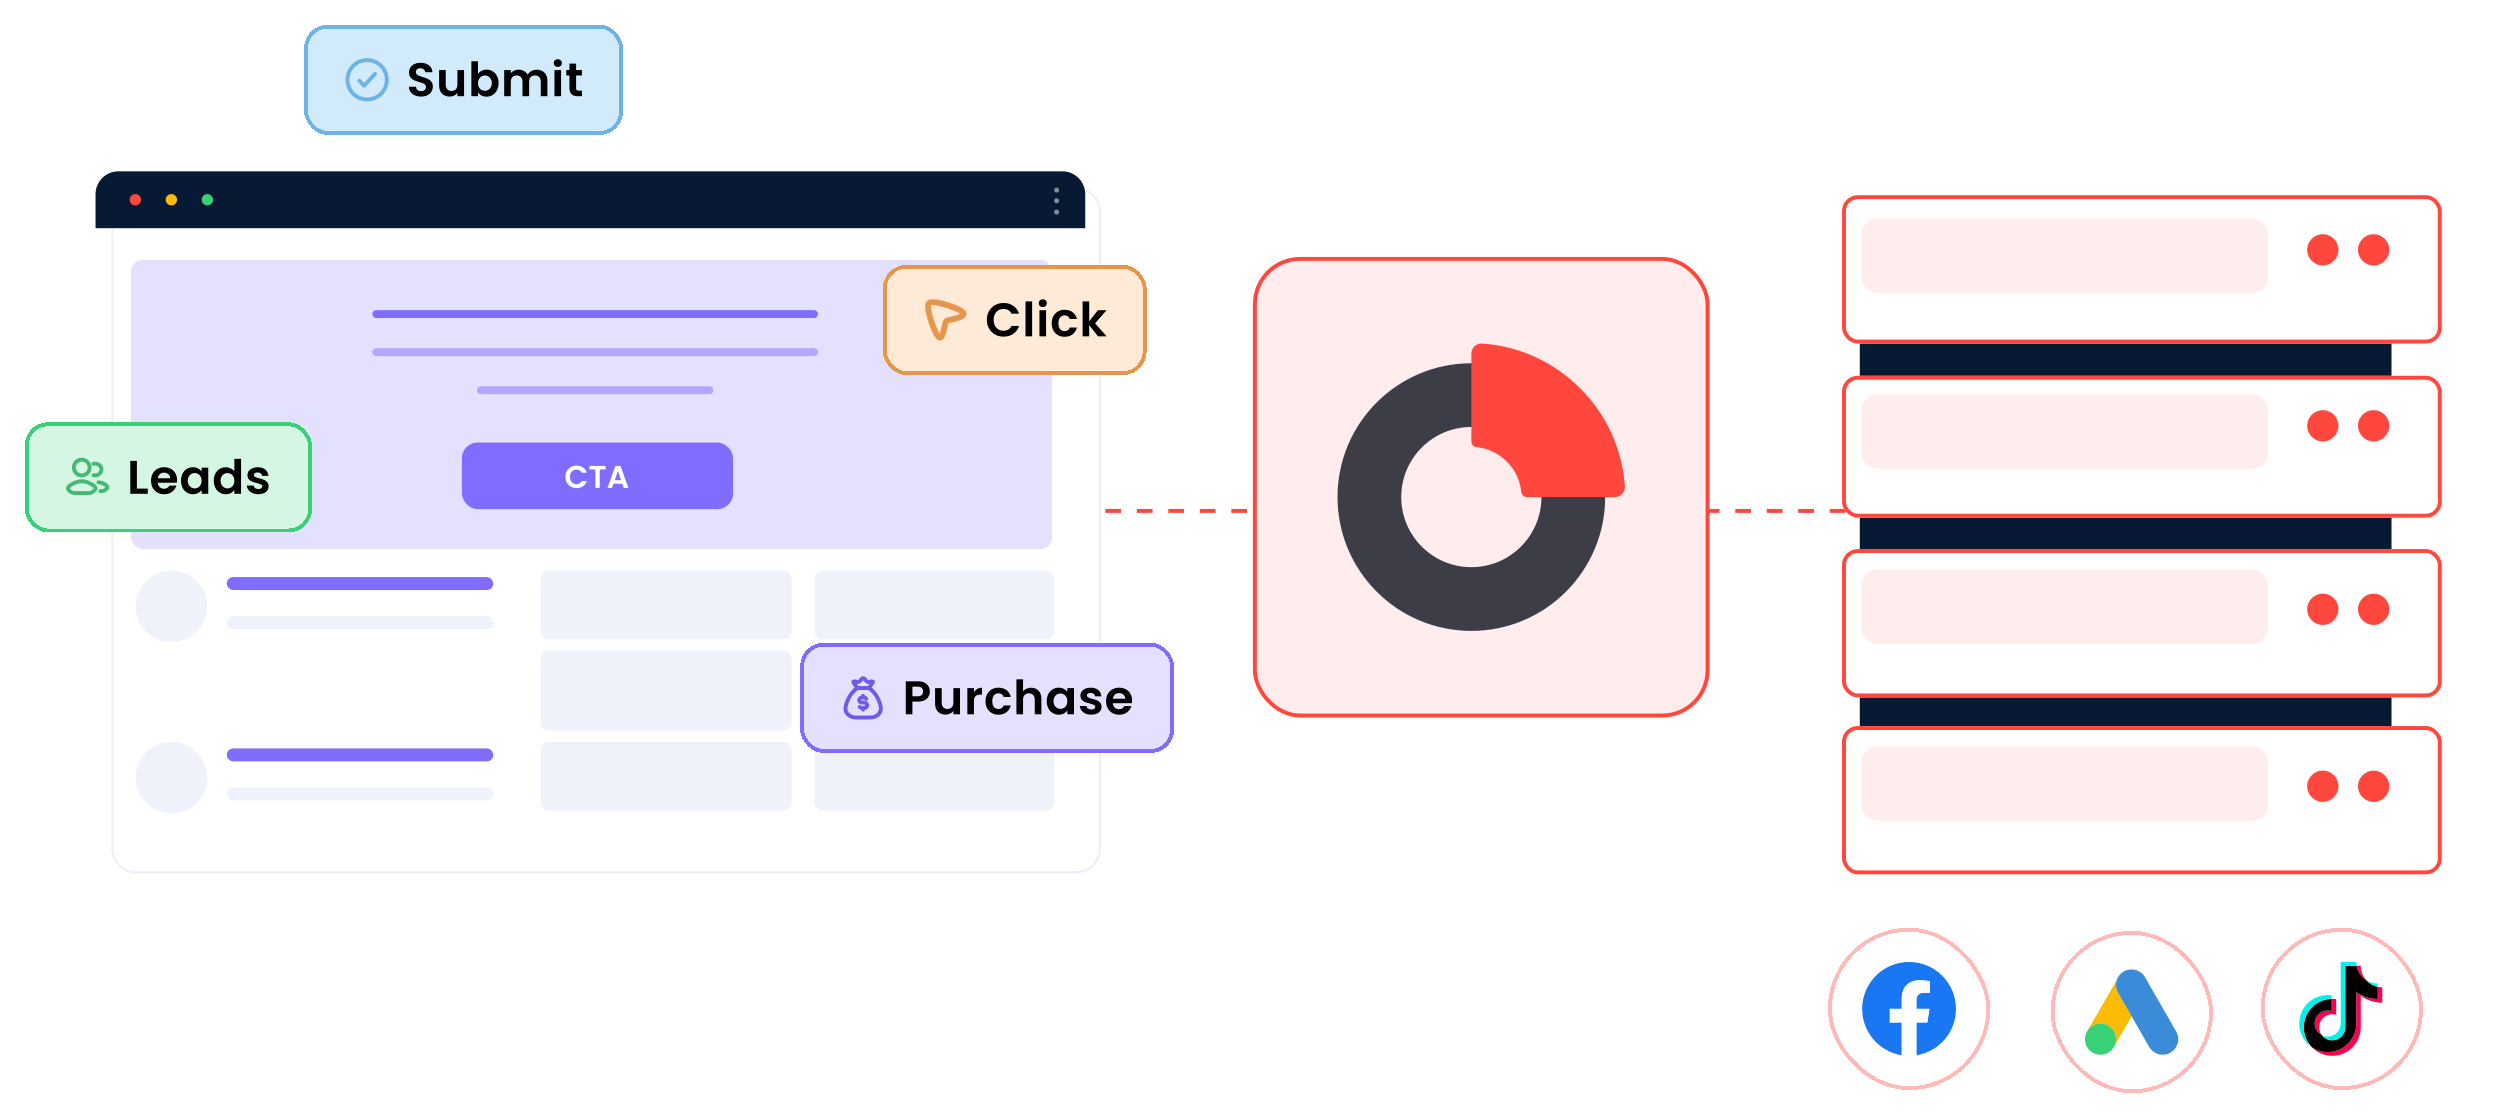 <svg width="608" height="272" viewBox="0 0 608 272" fill="none" xmlns="http://www.w3.org/2000/svg">
<path d="M230.512 124.252H457.991" stroke="#FF473D" stroke-width="0.957" stroke-dasharray="3.83 3.83"/>
<g filter="url(#filter0_d_8403_18797)">
<path d="M23.234 47.737C23.234 44.381 25.956 41.66 29.314 41.66H257.853C261.21 41.66 263.932 44.381 263.932 47.737V202.504C263.932 205.86 261.21 208.581 257.853 208.581H29.314C25.956 208.581 23.234 205.86 23.234 202.504V47.737Z" fill="white"/>
</g>
<g filter="url(#filter1_d_8403_18797)">
<path fill-rule="evenodd" clip-rule="evenodd" d="M257.853 42.166H29.314C26.236 42.166 23.741 44.66 23.741 47.737V202.504C23.741 205.58 26.236 208.074 29.314 208.074H257.853C260.93 208.074 263.425 205.58 263.425 202.504V47.737C263.425 44.66 260.93 42.166 257.853 42.166ZM29.314 41.66C25.956 41.66 23.234 44.381 23.234 47.737V202.504C23.234 205.86 25.956 208.581 29.314 208.581H257.853C261.21 208.581 263.932 205.86 263.932 202.504V47.737C263.932 44.381 261.21 41.66 257.853 41.66H29.314Z" fill="#EDEFF7"/>
</g>
<path d="M23.234 47.241C23.234 44.16 25.729 41.663 28.807 41.663H258.359C261.437 41.663 263.932 44.16 263.932 47.241V55.496H23.234V47.241Z" fill="#081A33"/>
<path d="M256.972 46.844C256.634 46.844 256.36 46.57 256.36 46.232C256.36 45.894 256.634 45.62 256.972 45.62C257.31 45.62 257.584 45.894 257.584 46.232C257.584 46.57 257.31 46.844 256.972 46.844Z" fill="white" fill-opacity="0.5"/>
<path d="M256.972 49.445C256.634 49.445 256.36 49.171 256.36 48.833C256.36 48.495 256.634 48.221 256.972 48.221C257.31 48.221 257.584 48.495 257.584 48.833C257.584 49.171 257.31 49.445 256.972 49.445Z" fill="white" fill-opacity="0.5"/>
<path d="M256.972 52.199C256.634 52.199 256.36 51.925 256.36 51.587C256.36 51.249 256.634 50.975 256.972 50.975C257.31 50.975 257.584 51.249 257.584 51.587C257.584 51.925 257.31 52.199 256.972 52.199Z" fill="white" fill-opacity="0.5"/>
<path d="M51.817 48.577C51.817 49.34 51.198 49.96 50.434 49.96C49.67 49.96 49.051 49.34 49.051 48.577C49.051 47.813 49.67 47.193 50.434 47.193C51.198 47.193 51.817 47.813 51.817 48.577Z" fill="#38D178"/>
<path d="M43.057 48.577C43.057 49.34 42.438 49.96 41.674 49.96C40.91 49.96 40.291 49.34 40.291 48.577C40.291 47.813 40.91 47.193 41.674 47.193C42.438 47.193 43.057 47.813 43.057 48.577Z" fill="#FABC04"/>
<path d="M34.3 48.577C34.3 49.34 33.68 49.96 32.916 49.96C32.153 49.96 31.533 49.34 31.533 48.577C31.533 47.813 32.153 47.193 32.916 47.193C33.68 47.193 34.3 47.813 34.3 48.577Z" fill="#FF473D"/>
<rect x="31.854" y="63.204" width="224.043" height="70.372" rx="2.872" fill="#E4E0FF"/>
<rect x="131.463" y="138.804" width="61.057" height="16.652" rx="1.915" fill="#F0F2FB"/>
<rect x="131.463" y="158.231" width="61.057" height="19.427" rx="1.915" fill="#F0F2FB"/>
<rect x="131.463" y="180.433" width="61.057" height="16.652" rx="1.915" fill="#F0F2FB"/>
<rect x="198.068" y="138.804" width="58.281" height="16.652" rx="1.915" fill="#F0F2FB"/>
<rect x="198.068" y="158.231" width="58.281" height="19.427" rx="1.915" fill="#F0F2FB"/>
<rect x="198.068" y="180.433" width="58.281" height="16.652" rx="1.915" fill="#F0F2FB"/>
<rect x="55.145" y="140.341" width="64.82" height="3.162" rx="1.581" fill="#806CFE"/>
<rect x="55.145" y="149.825" width="64.82" height="3.162" rx="1.581" fill="#F0F2FB"/>
<circle cx="41.701" cy="147.454" r="8.695" fill="#F0F2FB"/>
<rect x="55.145" y="182.014" width="64.82" height="3.162" rx="1.581" fill="#806CFE"/>
<rect x="55.145" y="191.499" width="64.82" height="3.162" rx="1.581" fill="#F0F2FB"/>
<circle cx="41.701" cy="189.128" r="8.695" fill="#F0F2FB"/>
<rect x="112.33" y="107.622" width="65.96" height="16.201" rx="3.83" fill="#806CFE"/>
<path d="M137.504 115.98C137.504 115.454 137.621 114.984 137.856 114.57C138.096 114.152 138.42 113.827 138.829 113.598C139.242 113.363 139.704 113.245 140.215 113.245C140.812 113.245 141.336 113.398 141.785 113.705C142.234 114.011 142.548 114.435 142.727 114.976H141.494C141.372 114.721 141.198 114.529 140.973 114.402C140.754 114.274 140.498 114.21 140.207 114.21C139.896 114.21 139.618 114.284 139.372 114.432C139.133 114.575 138.944 114.78 138.806 115.045C138.673 115.311 138.607 115.622 138.607 115.98C138.607 116.332 138.673 116.643 138.806 116.914C138.944 117.179 139.133 117.386 139.372 117.534C139.618 117.677 139.896 117.749 140.207 117.749C140.498 117.749 140.754 117.685 140.973 117.557C141.198 117.425 141.372 117.23 141.494 116.975H142.727C142.548 117.522 142.234 117.948 141.785 118.254C141.341 118.555 140.818 118.706 140.215 118.706C139.704 118.706 139.242 118.591 138.829 118.361C138.42 118.127 138.096 117.802 137.856 117.389C137.621 116.975 137.504 116.505 137.504 115.98ZM147.281 113.314V114.18H145.856V118.66H144.784V114.18H143.36V113.314H147.281ZM151.341 117.642H149.212L148.86 118.66H147.734L149.656 113.307H150.905L152.827 118.66H151.694L151.341 117.642ZM151.05 116.784L150.277 114.547L149.503 116.784H151.05Z" fill="white"/>
<path d="M91.514 76.378H197.976" stroke="#806CFE" stroke-width="1.915" stroke-linecap="round"/>
<path opacity="0.5" d="M91.514 85.635H197.976" stroke="#806CFE" stroke-width="1.915" stroke-linecap="round"/>
<path opacity="0.5" d="M116.965 94.894H172.51" stroke="#806CFE" stroke-width="1.915" stroke-linecap="round"/>
<g filter="url(#filter2_d_8403_18797)">
<rect x="444.547" y="225.626" width="39.472" height="39.472" rx="19.736" fill="white" shape-rendering="crispEdges"/>
<rect x="445.026" y="226.105" width="38.515" height="38.515" rx="19.257" stroke="#FA534B" stroke-opacity="0.4" stroke-width="0.957" shape-rendering="crispEdges"/>
<path d="M475.692 245.362C475.692 239.061 470.584 233.953 464.284 233.953C457.983 233.953 452.875 239.061 452.875 245.362C452.875 251.056 457.046 255.776 462.501 256.633V248.66H459.604V245.362H462.501V242.848C462.501 239.989 464.205 238.408 466.811 238.408C468.059 238.408 469.365 238.631 469.365 238.631V241.439H467.926C466.509 241.439 466.066 242.318 466.066 243.222V245.362H469.23L468.725 248.66H466.066V256.633C471.521 255.778 475.692 251.057 475.692 245.362Z" fill="#1977F3"/>
<path d="M468.724 248.661L469.23 245.363H466.066V243.222C466.066 242.321 466.507 241.44 467.925 241.44H469.365V238.632C469.365 238.632 468.059 238.409 466.81 238.409C464.205 238.409 462.501 239.988 462.501 242.849V245.363H459.604V248.661H462.501V256.633C463.082 256.725 463.677 256.771 464.283 256.771C464.89 256.771 465.485 256.723 466.066 256.633V248.661H468.724Z" fill="#FEFEFE"/>
</g>
<g filter="url(#filter3_d_8403_18797)">
<rect x="498.721" y="226.4" width="39.472" height="39.472" rx="19.736" fill="white" shape-rendering="crispEdges"/>
<rect x="499.199" y="226.879" width="38.515" height="38.515" rx="19.257" stroke="#FA534B" stroke-opacity="0.4" stroke-width="0.957" shape-rendering="crispEdges"/>
<path d="M514.774 238.377C514.994 237.801 515.295 237.27 515.743 236.841C517.535 235.094 520.498 235.533 521.714 237.727C522.628 239.391 523.597 241.019 524.539 242.665C526.112 245.398 527.702 248.132 529.257 250.875C530.564 253.17 529.147 256.068 526.55 256.461C524.96 256.699 523.469 255.968 522.646 254.541C521.266 252.137 519.876 249.732 518.495 247.337C518.468 247.282 518.431 247.236 518.395 247.19C518.249 247.072 518.185 246.898 518.093 246.742C517.481 245.663 516.85 244.594 516.237 243.524C515.844 242.829 515.433 242.143 515.039 241.449C514.683 240.827 514.518 240.15 514.537 239.437C514.564 239.071 514.61 238.706 514.774 238.377Z" fill="#3C8BD9"/>
<path d="M514.776 238.376C514.694 238.705 514.621 239.034 514.603 239.382C514.575 240.15 514.767 240.863 515.151 241.53C516.157 243.258 517.163 244.995 518.159 246.733C518.251 246.888 518.324 247.044 518.415 247.19C517.867 248.141 517.318 249.082 516.76 250.033C515.992 251.359 515.224 252.694 514.447 254.02C514.411 254.02 514.402 254.001 514.392 253.974C514.383 253.901 514.411 253.837 514.429 253.764C514.804 252.392 514.493 251.176 513.551 250.134C512.975 249.503 512.244 249.146 511.403 249.028C510.305 248.872 509.336 249.156 508.468 249.841C508.312 249.96 508.212 250.134 508.029 250.225C507.992 250.225 507.974 250.207 507.965 250.18C508.404 249.421 508.833 248.662 509.272 247.903C511.083 244.758 512.893 241.613 514.712 238.477C514.731 238.44 514.758 238.413 514.776 238.376Z" fill="#FABC04"/>
<path d="M507.999 250.207C508.173 250.052 508.338 249.887 508.521 249.741C510.742 247.986 514.08 249.256 514.564 252.036C514.683 252.703 514.619 253.343 514.418 253.983C514.409 254.038 514.4 254.084 514.381 254.139C514.299 254.285 514.226 254.441 514.134 254.587C513.321 255.931 512.123 256.598 510.55 256.498C508.749 256.37 507.332 255.017 507.085 253.225C506.966 252.356 507.14 251.542 507.588 250.792C507.679 250.628 507.789 250.482 507.89 250.317C507.935 250.28 507.917 250.207 507.999 250.207Z" fill="#38D178"/>
</g>
<g filter="url(#filter4_d_8403_18797)">
<rect x="549.807" y="225.626" width="39.472" height="39.472" rx="19.736" fill="white" shape-rendering="crispEdges"/>
<rect x="550.285" y="226.105" width="38.515" height="38.515" rx="19.257" stroke="#FA534B" stroke-opacity="0.4" stroke-width="0.957" shape-rendering="crispEdges"/>
<path d="M574.137 242.19C575.61 243.243 577.415 243.862 579.365 243.862V240.113C578.996 240.113 578.628 240.075 578.267 239.998V242.949C576.318 242.949 574.513 242.33 573.039 241.277V248.928C573.039 252.756 569.935 255.858 566.106 255.858C564.677 255.858 563.349 255.427 562.246 254.686C563.505 255.973 565.261 256.771 567.203 256.771C571.033 256.771 574.137 253.669 574.137 249.841V242.19H574.137ZM575.491 238.408C574.738 237.586 574.244 236.523 574.137 235.348V234.866H573.097C573.359 236.359 574.252 237.635 575.491 238.408ZM564.668 251.749C564.247 251.198 564.02 250.523 564.021 249.83C564.021 248.079 565.441 246.66 567.193 246.66C567.519 246.66 567.844 246.71 568.155 246.809V242.976C567.791 242.926 567.424 242.905 567.057 242.913V245.896C566.746 245.797 566.421 245.747 566.095 245.747C564.343 245.747 562.923 247.167 562.923 248.917C562.923 250.155 563.633 251.227 564.668 251.749Z" fill="#FF004F"/>
<path d="M573.039 241.277C574.513 242.33 576.317 242.949 578.266 242.949V239.998C577.178 239.766 576.215 239.198 575.491 238.408C574.251 237.635 573.358 236.359 573.096 234.866H570.364V249.841C570.358 251.587 568.94 253 567.192 253C566.162 253 565.247 252.509 564.667 251.749C563.632 251.227 562.923 250.155 562.923 248.917C562.923 247.167 564.343 245.748 566.094 245.748C566.43 245.748 566.753 245.8 567.057 245.896V242.913C563.295 242.99 560.27 246.063 560.27 249.841C560.27 251.727 561.023 253.437 562.246 254.686C563.349 255.427 564.677 255.858 566.106 255.858C569.935 255.858 573.039 252.756 573.039 248.928V241.277H573.039Z" fill="black"/>
<path d="M578.266 239.998V239.2C577.285 239.201 576.323 238.927 575.491 238.407C576.228 239.214 577.198 239.77 578.266 239.998ZM573.096 234.866C573.071 234.723 573.052 234.58 573.039 234.435V233.953H569.266V248.928C569.26 250.673 567.842 252.087 566.094 252.087C565.581 252.087 565.097 251.965 564.667 251.749C565.247 252.509 566.162 253 567.192 253C568.94 253 570.358 251.586 570.364 249.84V234.866H573.096ZM567.057 242.912V242.063C566.742 242.02 566.424 241.998 566.106 241.998C562.276 241.998 559.172 245.101 559.172 248.928C559.172 251.327 560.392 253.442 562.246 254.686C561.023 253.436 560.27 251.726 560.27 249.84C560.27 246.062 563.295 242.99 567.057 242.912Z" fill="#00F2EA"/>
</g>
<rect x="452.299" y="60.761" width="129.32" height="140.73" fill="#081A33"/>
<g filter="url(#filter5_d_8403_18797)">
<rect x="444.146" y="43.645" width="145.856" height="36.072" rx="3.83" fill="white"/>
<rect x="444.625" y="44.123" width="144.899" height="35.114" rx="3.351" stroke="#FF473D" stroke-width="0.957"/>
</g>
<g filter="url(#filter6_d_8403_18797)">
<rect x="444.146" y="87.558" width="145.856" height="34.504" rx="3.83" fill="white"/>
<rect x="444.625" y="88.036" width="144.899" height="33.546" rx="3.351" stroke="#FF473D" stroke-width="0.957"/>
</g>
<g filter="url(#filter7_d_8403_18797)">
<rect x="444.146" y="129.709" width="145.856" height="36.072" rx="3.83" fill="white"/>
<rect x="444.625" y="130.188" width="144.899" height="35.114" rx="3.351" stroke="#FF473D" stroke-width="0.957"/>
</g>
<g filter="url(#filter8_d_8403_18797)">
<rect x="444.146" y="172.742" width="145.856" height="36.072" rx="3.83" fill="white"/>
<rect x="444.625" y="173.221" width="144.899" height="35.114" rx="3.351" stroke="#FF473D" stroke-width="0.957"/>
</g>
<rect x="452.703" y="53.153" width="98.891" height="18.067" rx="3.83" fill="#FFEDED"/>
<circle cx="564.907" cy="60.761" r="3.804" fill="#FF473D"/>
<circle cx="577.268" cy="60.761" r="3.804" fill="#FF473D"/>
<rect x="452.703" y="95.942" width="98.891" height="18.067" rx="3.83" fill="#FFEDED"/>
<circle cx="564.907" cy="103.55" r="3.804" fill="#FF473D"/>
<circle cx="577.268" cy="103.55" r="3.804" fill="#FF473D"/>
<rect x="452.703" y="138.512" width="98.891" height="18.067" rx="3.83" fill="#FFEDED"/>
<circle cx="564.907" cy="148.183" r="3.804" fill="#FF473D"/>
<circle cx="577.268" cy="148.183" r="3.804" fill="#FF473D"/>
<rect x="452.703" y="181.545" width="98.891" height="18.067" rx="3.83" fill="#FFEDED"/>
<circle cx="564.907" cy="191.217" r="3.804" fill="#FF473D"/>
<circle cx="577.268" cy="191.217" r="3.804" fill="#FF473D"/>
<rect x="305.182" y="62.963" width="110.098" height="111.056" rx="11.01" fill="#FFEDED"/>
<rect x="305.182" y="62.963" width="110.098" height="111.056" rx="11.01" stroke="#FF473D" stroke-width="0.957"/>
<path fill-rule="evenodd" clip-rule="evenodd" d="M357.831 88.342C375.806 88.342 390.377 102.914 390.377 120.888C390.377 138.863 375.806 153.434 357.831 153.434C339.857 153.434 325.285 138.863 325.285 120.888C325.285 102.914 339.857 88.342 357.831 88.342ZM357.831 103.841C367.246 103.841 374.878 111.473 374.878 120.888C374.878 130.303 367.246 137.936 357.831 137.936C348.416 137.936 340.784 130.303 340.784 120.888C340.784 111.473 348.416 103.841 357.831 103.841Z" fill="#3C3D47"/>
<path fill-rule="evenodd" clip-rule="evenodd" d="M359.034 108.742C358.37 108.662 357.853 108.106 357.835 107.425V107.423V86.551C357.835 86.339 357.833 86.127 357.836 85.915C357.874 84.602 358.951 83.548 360.274 83.548C360.346 83.548 360.418 83.552 360.488 83.557C360.534 83.561 360.576 83.564 360.621 83.567C379.09 84.875 393.996 99.859 395.171 118.299C395.174 118.348 395.175 118.398 395.175 118.448C395.175 119.631 394.333 120.617 393.215 120.84C393.092 120.864 392.946 120.884 392.819 120.887L371.37 120.888H371.35H371.335C370.624 120.888 370.042 120.344 369.977 119.651C369.396 113.886 364.804 109.305 359.033 108.742L359.034 108.742Z" fill="#FF473D"/>
<g filter="url(#filter9_d_8403_18797)">
<rect x="6" y="102.694" width="69.888" height="26.807" rx="5.744" fill="#D5F6E3" shape-rendering="crispEdges"/>
<rect x="6.479" y="103.173" width="68.931" height="25.849" rx="5.266" stroke="#38D178" stroke-width="0.957" shape-rendering="crispEdges"/>
<path d="M24.432 119.449H24.643C25.138 119.449 25.532 119.223 25.886 118.908C26.785 118.106 24.672 117.295 23.951 117.295M22.754 112.78C22.863 112.759 22.976 112.747 23.092 112.747C23.963 112.747 24.669 113.39 24.669 114.183C24.669 114.977 23.963 115.62 23.092 115.62C22.976 115.62 22.863 115.608 22.754 115.587M17.863 117.588C19.098 116.878 20.666 116.878 21.901 117.588C22.428 117.89 23.809 118.508 22.968 119.28C22.557 119.658 22.099 119.928 21.524 119.928H18.241C17.665 119.928 17.207 119.658 16.797 119.28C15.955 118.508 17.337 117.89 17.863 117.588ZM21.797 113.705C21.797 114.762 20.94 115.62 19.882 115.62C18.825 115.62 17.967 114.762 17.967 113.705C17.967 112.647 18.825 111.79 19.882 111.79C20.94 111.79 21.797 112.647 21.797 113.705Z" stroke="#45BA75" stroke-width="0.957" stroke-linecap="round"/>
<path d="M33.294 118.822H35.936V120.098H31.685V112.079H33.294V118.822ZM43.066 116.777C43.066 117.007 43.051 117.214 43.02 117.398H38.368C38.406 117.857 38.567 118.217 38.85 118.478C39.133 118.738 39.482 118.868 39.896 118.868C40.493 118.868 40.918 118.612 41.171 118.099H42.906C42.722 118.711 42.369 119.217 41.849 119.615C41.328 120.006 40.688 120.201 39.93 120.201C39.317 120.201 38.766 120.067 38.276 119.799C37.793 119.523 37.414 119.136 37.138 118.639C36.87 118.141 36.736 117.566 36.736 116.915C36.736 116.257 36.87 115.678 37.138 115.181C37.406 114.683 37.782 114.3 38.264 114.032C38.747 113.764 39.302 113.63 39.93 113.63C40.535 113.63 41.075 113.76 41.55 114.02C42.032 114.281 42.404 114.652 42.664 115.135C42.932 115.609 43.066 116.157 43.066 116.777ZM41.401 116.318C41.393 115.904 41.244 115.575 40.953 115.33C40.661 115.077 40.305 114.951 39.884 114.951C39.486 114.951 39.149 115.073 38.873 115.318C38.605 115.556 38.44 115.889 38.379 116.318H41.401ZM44.018 116.892C44.018 116.249 44.145 115.678 44.397 115.181C44.658 114.683 45.006 114.3 45.443 114.032C45.887 113.764 46.381 113.63 46.925 113.63C47.4 113.63 47.813 113.725 48.166 113.917C48.526 114.108 48.813 114.35 49.027 114.641V113.733H50.647V120.098H49.027V119.167C48.821 119.466 48.533 119.715 48.166 119.914C47.806 120.105 47.388 120.201 46.913 120.201C46.377 120.201 45.887 120.063 45.443 119.787C45.006 119.512 44.658 119.125 44.397 118.627C44.145 118.122 44.018 117.543 44.018 116.892ZM49.027 116.915C49.027 116.525 48.951 116.192 48.797 115.916C48.644 115.632 48.438 115.418 48.177 115.272C47.917 115.119 47.637 115.043 47.339 115.043C47.04 115.043 46.764 115.115 46.511 115.261C46.258 115.407 46.052 115.621 45.891 115.904C45.738 116.18 45.661 116.509 45.661 116.892C45.661 117.275 45.738 117.612 45.891 117.903C46.052 118.187 46.258 118.405 46.511 118.558C46.772 118.711 47.047 118.788 47.339 118.788C47.637 118.788 47.917 118.715 48.177 118.57C48.438 118.417 48.644 118.202 48.797 117.926C48.951 117.643 49.027 117.306 49.027 116.915ZM51.996 116.892C51.996 116.249 52.122 115.678 52.375 115.181C52.635 114.683 52.988 114.3 53.432 114.032C53.876 113.764 54.37 113.63 54.914 113.63C55.328 113.63 55.722 113.722 56.097 113.905C56.473 114.081 56.771 114.319 56.993 114.618V111.596H58.625V120.098H56.993V119.156C56.794 119.47 56.515 119.722 56.155 119.914C55.795 120.105 55.377 120.201 54.903 120.201C54.366 120.201 53.876 120.063 53.432 119.787C52.988 119.512 52.635 119.125 52.375 118.627C52.122 118.122 51.996 117.543 51.996 116.892ZM57.005 116.915C57.005 116.525 56.928 116.192 56.775 115.916C56.622 115.632 56.415 115.418 56.155 115.272C55.894 115.119 55.615 115.043 55.316 115.043C55.017 115.043 54.742 115.115 54.489 115.261C54.236 115.407 54.029 115.621 53.869 115.904C53.715 116.18 53.639 116.509 53.639 116.892C53.639 117.275 53.715 117.612 53.869 117.903C54.029 118.187 54.236 118.405 54.489 118.558C54.749 118.711 55.025 118.788 55.316 118.788C55.615 118.788 55.894 118.715 56.155 118.57C56.415 118.417 56.622 118.202 56.775 117.926C56.928 117.643 57.005 117.306 57.005 116.915ZM62.823 120.201C62.302 120.201 61.835 120.109 61.421 119.925C61.008 119.734 60.678 119.477 60.433 119.156C60.196 118.834 60.066 118.478 60.042 118.087H61.662C61.693 118.332 61.812 118.535 62.019 118.696C62.233 118.857 62.497 118.937 62.811 118.937C63.118 118.937 63.355 118.876 63.523 118.753C63.7 118.631 63.788 118.474 63.788 118.282C63.788 118.076 63.681 117.922 63.466 117.823C63.259 117.716 62.926 117.601 62.467 117.478C61.992 117.363 61.601 117.245 61.295 117.122C60.996 117 60.736 116.812 60.514 116.559C60.299 116.306 60.192 115.966 60.192 115.537C60.192 115.184 60.291 114.863 60.49 114.572C60.697 114.281 60.988 114.051 61.364 113.882C61.747 113.714 62.195 113.63 62.708 113.63C63.466 113.63 64.071 113.821 64.523 114.204C64.975 114.579 65.224 115.089 65.27 115.732H63.73C63.707 115.479 63.6 115.28 63.409 115.135C63.225 114.981 62.976 114.905 62.662 114.905C62.371 114.905 62.145 114.958 61.984 115.066C61.831 115.173 61.754 115.322 61.754 115.514C61.754 115.728 61.861 115.893 62.076 116.008C62.29 116.115 62.624 116.226 63.075 116.341C63.535 116.456 63.914 116.575 64.213 116.697C64.511 116.82 64.768 117.011 64.983 117.271C65.205 117.524 65.32 117.861 65.327 118.282C65.327 118.65 65.224 118.979 65.017 119.27C64.818 119.562 64.527 119.791 64.144 119.96C63.769 120.121 63.328 120.201 62.823 120.201Z" fill="black"/>
</g>
<g filter="url(#filter10_d_8403_18797)">
<rect x="73.973" y="6" width="77.547" height="26.807" rx="5.744" fill="#D2EBFC" shape-rendering="crispEdges"/>
<rect x="74.451" y="6.479" width="76.59" height="25.849" rx="5.266" stroke="#6CB3E6" stroke-width="0.957" shape-rendering="crispEdges"/>
<path d="M94.078 19.404C94.078 16.76 91.934 14.617 89.291 14.617C86.647 14.617 84.504 16.76 84.504 19.404C84.504 22.047 86.647 24.19 89.291 24.19C91.934 24.19 94.078 22.047 94.078 19.404Z" stroke="#6CB3E6" stroke-width="0.957"/>
<path d="M87.377 19.642L88.574 20.839L91.207 17.967" stroke="#6CB3E6" stroke-width="0.957" stroke-linecap="round" stroke-linejoin="round"/>
<path d="M102.427 23.484C101.868 23.484 101.362 23.388 100.91 23.197C100.466 23.005 100.114 22.729 99.853 22.369C99.593 22.009 99.459 21.584 99.451 21.094H101.174C101.197 21.424 101.312 21.684 101.519 21.875C101.734 22.067 102.025 22.163 102.392 22.163C102.768 22.163 103.062 22.075 103.277 21.898C103.491 21.715 103.599 21.477 103.599 21.186C103.599 20.949 103.526 20.753 103.38 20.6C103.235 20.447 103.051 20.328 102.829 20.244C102.614 20.152 102.316 20.052 101.933 19.945C101.412 19.792 100.987 19.643 100.657 19.497C100.336 19.344 100.056 19.118 99.819 18.819C99.589 18.513 99.474 18.107 99.474 17.602C99.474 17.127 99.593 16.713 99.83 16.361C100.068 16.009 100.401 15.741 100.83 15.557C101.259 15.365 101.749 15.269 102.3 15.269C103.127 15.269 103.798 15.472 104.311 15.878C104.832 16.277 105.119 16.836 105.172 17.556H103.403C103.388 17.28 103.269 17.054 103.047 16.878C102.833 16.694 102.545 16.602 102.185 16.602C101.871 16.602 101.619 16.683 101.427 16.843C101.243 17.004 101.151 17.238 101.151 17.544C101.151 17.759 101.22 17.939 101.358 18.084C101.504 18.222 101.68 18.337 101.887 18.429C102.101 18.513 102.4 18.613 102.783 18.727C103.304 18.881 103.729 19.034 104.058 19.187C104.387 19.34 104.671 19.57 104.908 19.876C105.146 20.183 105.264 20.585 105.264 21.083C105.264 21.512 105.153 21.91 104.931 22.277C104.709 22.645 104.384 22.94 103.955 23.162C103.526 23.377 103.016 23.484 102.427 23.484ZM112.859 17.039V23.403H111.239V22.599C111.032 22.875 110.76 23.093 110.423 23.254C110.094 23.407 109.734 23.484 109.343 23.484C108.845 23.484 108.405 23.38 108.022 23.174C107.639 22.959 107.337 22.649 107.114 22.243C106.9 21.829 106.793 21.339 106.793 20.772V17.039H108.401V20.543C108.401 21.048 108.528 21.439 108.78 21.715C109.033 21.983 109.378 22.117 109.814 22.117C110.259 22.117 110.607 21.983 110.86 21.715C111.112 21.439 111.239 21.048 111.239 20.543V17.039H112.859ZM116.246 17.969C116.452 17.663 116.736 17.414 117.096 17.223C117.463 17.031 117.881 16.935 118.348 16.935C118.892 16.935 119.382 17.069 119.818 17.337C120.263 17.605 120.611 17.988 120.864 18.486C121.124 18.976 121.255 19.547 121.255 20.198C121.255 20.849 121.124 21.427 120.864 21.933C120.611 22.431 120.263 22.817 119.818 23.093C119.382 23.369 118.892 23.507 118.348 23.507C117.873 23.507 117.456 23.415 117.096 23.231C116.743 23.04 116.46 22.794 116.246 22.496V23.403H114.637V14.902H116.246V17.969ZM119.612 20.198C119.612 19.815 119.531 19.486 119.37 19.21C119.217 18.927 119.01 18.712 118.75 18.567C118.497 18.421 118.222 18.348 117.923 18.348C117.632 18.348 117.356 18.425 117.096 18.578C116.843 18.724 116.636 18.938 116.475 19.221C116.322 19.505 116.246 19.838 116.246 20.221C116.246 20.604 116.322 20.937 116.475 21.221C116.636 21.504 116.843 21.722 117.096 21.875C117.356 22.021 117.632 22.094 117.923 22.094C118.222 22.094 118.497 22.017 118.75 21.864C119.01 21.711 119.217 21.492 119.37 21.209C119.531 20.926 119.612 20.589 119.612 20.198ZM130.519 16.947C131.3 16.947 131.928 17.188 132.403 17.671C132.886 18.145 133.127 18.812 133.127 19.669V23.403H131.518V19.888C131.518 19.39 131.392 19.011 131.139 18.75C130.887 18.482 130.542 18.348 130.105 18.348C129.669 18.348 129.32 18.482 129.06 18.75C128.807 19.011 128.681 19.39 128.681 19.888V23.403H127.072V19.888C127.072 19.39 126.946 19.011 126.693 18.75C126.44 18.482 126.096 18.348 125.659 18.348C125.215 18.348 124.863 18.482 124.602 18.75C124.35 19.011 124.223 19.39 124.223 19.888V23.403H122.615V17.039H124.223V17.808C124.43 17.54 124.694 17.33 125.016 17.177C125.345 17.023 125.705 16.947 126.096 16.947C126.594 16.947 127.038 17.054 127.428 17.268C127.819 17.475 128.122 17.774 128.336 18.165C128.543 17.797 128.842 17.502 129.232 17.28C129.63 17.058 130.059 16.947 130.519 16.947ZM135.66 16.28C135.377 16.28 135.139 16.192 134.948 16.016C134.764 15.832 134.672 15.606 134.672 15.338C134.672 15.07 134.764 14.848 134.948 14.672C135.139 14.488 135.377 14.396 135.66 14.396C135.944 14.396 136.177 14.488 136.361 14.672C136.553 14.848 136.648 15.07 136.648 15.338C136.648 15.606 136.553 15.832 136.361 16.016C136.177 16.192 135.944 16.28 135.66 16.28ZM136.453 17.039V23.403H134.845V17.039H136.453ZM140.106 18.36V21.439C140.106 21.653 140.156 21.81 140.255 21.91C140.363 22.002 140.539 22.048 140.784 22.048H141.531V23.403H140.52C139.164 23.403 138.486 22.745 138.486 21.427V18.36H137.728V17.039H138.486V15.465H140.106V17.039H141.531V18.36H140.106Z" fill="black"/>
</g>
<g filter="url(#filter11_d_8403_18797)">
<rect x="214.709" y="64.399" width="64.144" height="26.807" rx="5.744" fill="#FFEAD7" shape-rendering="crispEdges"/>
<rect x="215.188" y="64.878" width="63.187" height="25.849" rx="5.266" stroke="#E6964C" stroke-width="0.957" shape-rendering="crispEdges"/>
<g clip-path="url(#clip0_8403_18797)">
<path d="M229.908 78.655C230.02 78.149 230.149 78.01 230.631 77.875C231.434 77.65 234.328 77.318 234.335 76.239C234.341 75.288 226.912 72.682 225.924 73.746C224.96 74.784 227.656 82.152 228.575 82.111M229.908 78.655C229.405 80.946 229.152 82.086 228.575 82.111M229.908 78.655C230.009 78.196 230.125 78.039 230.506 77.913M228.575 82.111C227.707 82.15 225.253 75.576 225.797 73.974" stroke="#E6964C" stroke-width="1.436" stroke-linecap="round"/>
</g>
<path d="M240.004 77.782C240.004 76.993 240.18 76.288 240.532 75.668C240.892 75.04 241.378 74.553 241.991 74.209C242.612 73.856 243.305 73.68 244.071 73.68C244.967 73.68 245.752 73.91 246.426 74.37C247.1 74.829 247.571 75.465 247.839 76.277H245.989C245.805 75.894 245.545 75.607 245.208 75.415C244.879 75.224 244.496 75.128 244.059 75.128C243.592 75.128 243.174 75.239 242.807 75.461C242.447 75.675 242.164 75.982 241.957 76.38C241.758 76.778 241.658 77.246 241.658 77.782C241.658 78.31 241.758 78.777 241.957 79.183C242.164 79.582 242.447 79.892 242.807 80.114C243.174 80.328 243.592 80.436 244.059 80.436C244.496 80.436 244.879 80.34 245.208 80.148C245.545 79.949 245.805 79.658 245.989 79.275H247.839C247.571 80.095 247.1 80.734 246.426 81.194C245.759 81.646 244.974 81.872 244.071 81.872C243.305 81.872 242.612 81.699 241.991 81.355C241.378 81.002 240.892 80.516 240.532 79.896C240.18 79.275 240.004 78.571 240.004 77.782ZM251.012 73.301V81.803H249.404V73.301H251.012ZM253.609 74.68C253.325 74.68 253.088 74.592 252.896 74.416C252.713 74.232 252.621 74.006 252.621 73.738C252.621 73.47 252.713 73.248 252.896 73.072C253.088 72.888 253.325 72.796 253.609 72.796C253.892 72.796 254.126 72.888 254.31 73.072C254.501 73.248 254.597 73.47 254.597 73.738C254.597 74.006 254.501 74.232 254.31 74.416C254.126 74.592 253.892 74.68 253.609 74.68ZM254.401 75.438V81.803H252.793V75.438H254.401ZM255.768 78.62C255.768 77.962 255.902 77.387 256.171 76.897C256.439 76.399 256.81 76.016 257.285 75.748C257.76 75.473 258.304 75.335 258.916 75.335C259.705 75.335 260.356 75.534 260.869 75.932C261.39 76.323 261.739 76.874 261.915 77.586H260.18C260.088 77.311 259.931 77.096 259.709 76.943C259.495 76.782 259.226 76.702 258.905 76.702C258.445 76.702 258.081 76.87 257.813 77.207C257.545 77.537 257.411 78.008 257.411 78.62C257.411 79.225 257.545 79.697 257.813 80.034C258.081 80.363 258.445 80.528 258.905 80.528C259.556 80.528 259.981 80.237 260.18 79.654H261.915C261.739 80.344 261.39 80.891 260.869 81.297C260.349 81.703 259.698 81.906 258.916 81.906C258.304 81.906 257.76 81.772 257.285 81.504C256.81 81.228 256.439 80.845 256.171 80.355C255.902 79.857 255.768 79.279 255.768 78.62ZM267.053 81.803L264.893 79.091V81.803H263.285V73.301H264.893V78.138L267.03 75.438H269.121L266.318 78.632L269.144 81.803H267.053Z" fill="black"/>
</g>
<g filter="url(#filter12_d_8403_18797)">
<rect x="194.604" y="156.308" width="90.951" height="26.807" rx="5.744" fill="#E4E0FF" shape-rendering="crispEdges"/>
<rect x="195.082" y="156.786" width="89.993" height="25.849" rx="5.266" stroke="#806CFE" stroke-width="0.957" shape-rendering="crispEdges"/>
<path d="M214.202 172.025C213.888 170.135 212.91 168.728 212.06 167.901C211.812 167.66 211.689 167.54 211.415 167.429C211.142 167.317 210.907 167.317 210.437 167.317H209.406C208.936 167.317 208.701 167.317 208.428 167.429C208.154 167.54 208.031 167.66 207.783 167.901C206.933 168.728 205.955 170.135 205.641 172.025C205.407 173.432 206.704 174.498 208.154 174.498H211.689C213.139 174.498 214.436 173.432 214.202 172.025Z" stroke="#6E5CE6" stroke-width="0.957" stroke-linecap="round"/>
<path d="M210.359 169.232C210.359 168.968 210.145 168.754 209.881 168.754C209.616 168.754 209.402 168.968 209.402 169.232L210.359 169.232ZM209.402 172.583C209.402 172.848 209.616 173.062 209.881 173.062C210.145 173.062 210.359 172.848 210.359 172.583H209.402ZM210.299 170.24C210.459 170.451 210.759 170.492 210.97 170.332C211.18 170.172 211.221 169.871 211.061 169.661L210.299 170.24ZM209.402 171.586C209.205 171.409 208.903 171.426 208.726 171.623C208.55 171.82 208.567 172.123 208.764 172.299L209.402 171.586ZM209.881 170.381C209.578 170.381 209.467 170.331 209.44 170.313C209.435 170.31 209.442 170.314 209.447 170.324C209.45 170.331 209.444 170.321 209.444 170.28H208.486C208.486 170.589 208.6 170.901 208.906 171.107C209.171 171.286 209.517 171.338 209.881 171.338V170.381ZM209.444 170.28C209.444 170.277 209.444 170.27 209.452 170.256C209.461 170.24 209.48 170.215 209.517 170.188C209.593 170.132 209.719 170.083 209.881 170.083V169.126C209.536 169.126 209.205 169.229 208.949 169.418C208.693 169.606 208.486 169.906 208.486 170.28H209.444ZM210.401 171.535C210.401 171.579 210.392 171.597 210.388 171.602C210.385 171.608 210.374 171.624 210.341 171.644C210.264 171.69 210.113 171.732 209.881 171.732V172.69C210.2 172.69 210.548 172.636 210.833 172.464C211.148 172.276 211.358 171.957 211.358 171.535H210.401ZM209.881 171.338C210.187 171.338 210.321 171.386 210.368 171.417C210.383 171.427 210.385 171.432 210.386 171.435C210.389 171.441 210.401 171.469 210.401 171.535H211.358C211.358 171.167 211.22 170.83 210.891 170.616C210.606 170.429 210.241 170.381 209.881 170.381V171.338ZM210.359 169.605L210.359 169.232L209.402 169.232L209.402 169.605L210.359 169.605ZM209.402 172.211V172.583H210.359V172.211H209.402ZM209.881 170.083C210.108 170.083 210.251 170.177 210.299 170.24L211.061 169.661C210.795 169.311 210.34 169.126 209.881 169.126V170.083ZM209.881 171.732C209.649 171.732 209.481 171.656 209.402 171.586L208.764 172.299C209.05 172.555 209.461 172.69 209.881 172.69V171.732Z" fill="#6E5CE6"/>
<path d="M207.65 166.093C207.551 165.949 207.408 165.754 207.704 165.71C208.008 165.664 208.324 165.872 208.632 165.868C208.912 165.864 209.054 165.74 209.207 165.563C209.368 165.377 209.617 164.924 209.921 164.924C210.225 164.924 210.474 165.377 210.635 165.563C210.787 165.74 210.93 165.864 211.209 165.868C211.518 165.872 211.834 165.664 212.138 165.71C212.433 165.754 212.29 165.949 212.191 166.093L211.745 166.743C211.554 167.021 211.458 167.16 211.258 167.239C211.059 167.317 210.8 167.317 210.284 167.317H209.558C209.041 167.317 208.783 167.317 208.583 167.239C208.383 167.16 208.288 167.021 208.097 166.743L207.65 166.093Z" stroke="#6E5CE6" stroke-width="0.957"/>
<path d="M226.136 168.173C226.136 168.602 226.033 169.004 225.826 169.38C225.627 169.755 225.309 170.058 224.873 170.287C224.444 170.517 223.9 170.632 223.241 170.632H221.897V173.711H220.289V165.692H223.241C223.862 165.692 224.39 165.799 224.827 166.014C225.263 166.228 225.589 166.523 225.803 166.898C226.025 167.274 226.136 167.699 226.136 168.173ZM223.172 169.334C223.617 169.334 223.946 169.234 224.16 169.035C224.375 168.828 224.482 168.541 224.482 168.173C224.482 167.392 224.046 167.002 223.172 167.002H221.897V169.334H223.172ZM233.478 167.346V173.711H231.858V172.907C231.652 173.182 231.38 173.401 231.043 173.562C230.713 173.715 230.353 173.791 229.963 173.791C229.465 173.791 229.025 173.688 228.642 173.481C228.259 173.267 227.956 172.957 227.734 172.551C227.52 172.137 227.412 171.647 227.412 171.08V167.346H229.021V170.85C229.021 171.356 229.147 171.746 229.4 172.022C229.653 172.29 229.997 172.424 230.434 172.424C230.878 172.424 231.227 172.29 231.479 172.022C231.732 171.746 231.858 171.356 231.858 170.85V167.346H233.478ZM236.865 168.334C237.072 167.997 237.34 167.733 237.669 167.542C238.006 167.35 238.389 167.254 238.818 167.254V168.943H238.393C237.888 168.943 237.505 169.062 237.244 169.299C236.992 169.537 236.865 169.95 236.865 170.54V173.711H235.257V167.346H236.865V168.334ZM239.679 170.529C239.679 169.87 239.813 169.296 240.082 168.805C240.35 168.308 240.721 167.925 241.196 167.656C241.671 167.381 242.215 167.243 242.827 167.243C243.616 167.243 244.267 167.442 244.78 167.84C245.301 168.231 245.65 168.782 245.826 169.495H244.091C243.999 169.219 243.842 169.004 243.62 168.851C243.406 168.69 243.138 168.61 242.816 168.61C242.356 168.61 241.992 168.779 241.724 169.116C241.456 169.445 241.322 169.916 241.322 170.529C241.322 171.134 241.456 171.605 241.724 171.942C241.992 172.271 242.356 172.436 242.816 172.436C243.467 172.436 243.892 172.145 244.091 171.563H245.826C245.65 172.252 245.301 172.8 244.78 173.205C244.26 173.611 243.609 173.814 242.827 173.814C242.215 173.814 241.671 173.68 241.196 173.412C240.721 173.137 240.35 172.754 240.082 172.263C239.813 171.766 239.679 171.187 239.679 170.529ZM250.78 167.254C251.263 167.254 251.691 167.362 252.067 167.576C252.442 167.783 252.733 168.093 252.94 168.507C253.154 168.913 253.262 169.403 253.262 169.977V173.711H251.653V170.195C251.653 169.69 251.527 169.303 251.274 169.035C251.021 168.759 250.677 168.622 250.24 168.622C249.796 168.622 249.444 168.759 249.183 169.035C248.93 169.303 248.804 169.69 248.804 170.195V173.711H247.196V165.209H248.804V168.139C249.011 167.863 249.286 167.649 249.631 167.496C249.976 167.335 250.359 167.254 250.78 167.254ZM254.569 170.506C254.569 169.862 254.695 169.292 254.948 168.794C255.208 168.296 255.557 167.913 255.993 167.645C256.438 167.377 256.932 167.243 257.476 167.243C257.95 167.243 258.364 167.339 258.716 167.53C259.076 167.722 259.363 167.963 259.578 168.254V167.346H261.198V173.711H259.578V172.78C259.371 173.079 259.084 173.328 258.716 173.527C258.356 173.719 257.939 173.814 257.464 173.814C256.928 173.814 256.438 173.676 255.993 173.401C255.557 173.125 255.208 172.738 254.948 172.24C254.695 171.735 254.569 171.157 254.569 170.506ZM259.578 170.529C259.578 170.138 259.501 169.805 259.348 169.529C259.195 169.246 258.988 169.031 258.728 168.886C258.467 168.733 258.188 168.656 257.889 168.656C257.59 168.656 257.315 168.729 257.062 168.874C256.809 169.02 256.602 169.234 256.442 169.518C256.288 169.793 256.212 170.123 256.212 170.506C256.212 170.889 256.288 171.226 256.442 171.517C256.602 171.8 256.809 172.018 257.062 172.171C257.322 172.325 257.598 172.401 257.889 172.401C258.188 172.401 258.467 172.328 258.728 172.183C258.988 172.03 259.195 171.815 259.348 171.54C259.501 171.256 259.578 170.919 259.578 170.529ZM265.396 173.814C264.875 173.814 264.408 173.722 263.994 173.539C263.581 173.347 263.251 173.091 263.006 172.769C262.769 172.447 262.638 172.091 262.615 171.7H264.235C264.266 171.946 264.385 172.148 264.592 172.309C264.806 172.47 265.07 172.551 265.384 172.551C265.691 172.551 265.928 172.489 266.097 172.367C266.273 172.244 266.361 172.087 266.361 171.896C266.361 171.689 266.254 171.536 266.039 171.436C265.832 171.329 265.499 171.214 265.04 171.092C264.565 170.977 264.174 170.858 263.868 170.735C263.569 170.613 263.309 170.425 263.087 170.172C262.872 169.92 262.765 169.579 262.765 169.15C262.765 168.798 262.864 168.476 263.064 168.185C263.27 167.894 263.561 167.664 263.937 167.496C264.32 167.327 264.768 167.243 265.281 167.243C266.039 167.243 266.644 167.434 267.096 167.817C267.548 168.193 267.797 168.702 267.843 169.345H266.303C266.28 169.093 266.173 168.893 265.982 168.748C265.798 168.595 265.549 168.518 265.235 168.518C264.944 168.518 264.718 168.572 264.557 168.679C264.404 168.786 264.327 168.936 264.327 169.127C264.327 169.341 264.435 169.506 264.649 169.621C264.863 169.728 265.197 169.839 265.648 169.954C266.108 170.069 266.487 170.188 266.786 170.31C267.085 170.433 267.341 170.624 267.556 170.885C267.778 171.138 267.893 171.475 267.9 171.896C267.9 172.263 267.797 172.593 267.59 172.884C267.391 173.175 267.1 173.405 266.717 173.573C266.342 173.734 265.901 173.814 265.396 173.814ZM275.329 170.391C275.329 170.621 275.313 170.827 275.283 171.011H270.63C270.668 171.471 270.829 171.831 271.112 172.091C271.396 172.351 271.744 172.482 272.158 172.482C272.755 172.482 273.18 172.225 273.433 171.712H275.168C274.984 172.325 274.632 172.83 274.111 173.228C273.59 173.619 272.95 173.814 272.192 173.814C271.579 173.814 271.028 173.68 270.538 173.412C270.055 173.137 269.676 172.75 269.4 172.252C269.132 171.754 268.998 171.18 268.998 170.529C268.998 169.87 269.132 169.292 269.4 168.794C269.669 168.296 270.044 167.913 270.526 167.645C271.009 167.377 271.564 167.243 272.192 167.243C272.797 167.243 273.337 167.373 273.812 167.634C274.295 167.894 274.666 168.265 274.926 168.748C275.195 169.223 275.329 169.77 275.329 170.391ZM273.663 169.931C273.655 169.518 273.506 169.188 273.215 168.943C272.924 168.69 272.567 168.564 272.146 168.564C271.748 168.564 271.411 168.687 271.135 168.932C270.867 169.169 270.703 169.502 270.641 169.931H273.663Z" fill="black"/>
</g>
<defs>
<filter id="filter0_d_8403_18797" x="13.661" y="32.086" width="267.504" height="193.727" filterUnits="userSpaceOnUse" color-interpolation-filters="sRGB">
<feFlood flood-opacity="0" result="BackgroundImageFix"/>
<feColorMatrix in="SourceAlpha" type="matrix" values="0 0 0 0 0 0 0 0 0 0 0 0 0 0 0 0 0 0 127 0" result="hardAlpha"/>
<feOffset dx="3.83" dy="3.83"/>
<feGaussianBlur stdDeviation="6.702"/>
<feComposite in2="hardAlpha" operator="out"/>
<feColorMatrix type="matrix" values="0 0 0 0 0.13 0 0 0 0 0.126 0 0 0 0 0.126 0 0 0 0.1 0"/>
<feBlend mode="normal" in2="BackgroundImageFix" result="effect1_dropShadow_8403_18797"/>
<feBlend mode="normal" in="SourceGraphic" in2="effect1_dropShadow_8403_18797" result="shape"/>
</filter>
<filter id="filter1_d_8403_18797" x="13.661" y="32.086" width="267.504" height="193.727" filterUnits="userSpaceOnUse" color-interpolation-filters="sRGB">
<feFlood flood-opacity="0" result="BackgroundImageFix"/>
<feColorMatrix in="SourceAlpha" type="matrix" values="0 0 0 0 0 0 0 0 0 0 0 0 0 0 0 0 0 0 127 0" result="hardAlpha"/>
<feOffset dx="3.83" dy="3.83"/>
<feGaussianBlur stdDeviation="6.702"/>
<feComposite in2="hardAlpha" operator="out"/>
<feColorMatrix type="matrix" values="0 0 0 0 0.13 0 0 0 0 0.126 0 0 0 0 0.126 0 0 0 0.1 0"/>
<feBlend mode="normal" in2="BackgroundImageFix" result="effect1_dropShadow_8403_18797"/>
<feBlend mode="normal" in="SourceGraphic" in2="effect1_dropShadow_8403_18797" result="shape"/>
</filter>
<filter id="filter2_d_8403_18797" x="438.803" y="219.882" width="50.961" height="50.961" filterUnits="userSpaceOnUse" color-interpolation-filters="sRGB">
<feFlood flood-opacity="0" result="BackgroundImageFix"/>
<feColorMatrix in="SourceAlpha" type="matrix" values="0 0 0 0 0 0 0 0 0 0 0 0 0 0 0 0 0 0 127 0" result="hardAlpha"/>
<feOffset/>
<feGaussianBlur stdDeviation="2.872"/>
<feComposite in2="hardAlpha" operator="out"/>
<feColorMatrix type="matrix" values="0 0 0 0 0.679 0 0 0 0 0.134 0 0 0 0 0.134 0 0 0 0.1 0"/>
<feBlend mode="normal" in2="BackgroundImageFix" result="effect1_dropShadow_8403_18797"/>
<feBlend mode="normal" in="SourceGraphic" in2="effect1_dropShadow_8403_18797" result="shape"/>
</filter>
<filter id="filter3_d_8403_18797" x="492.976" y="220.656" width="50.961" height="50.961" filterUnits="userSpaceOnUse" color-interpolation-filters="sRGB">
<feFlood flood-opacity="0" result="BackgroundImageFix"/>
<feColorMatrix in="SourceAlpha" type="matrix" values="0 0 0 0 0 0 0 0 0 0 0 0 0 0 0 0 0 0 127 0" result="hardAlpha"/>
<feOffset/>
<feGaussianBlur stdDeviation="2.872"/>
<feComposite in2="hardAlpha" operator="out"/>
<feColorMatrix type="matrix" values="0 0 0 0 0.679 0 0 0 0 0.134 0 0 0 0 0.134 0 0 0 0.1 0"/>
<feBlend mode="normal" in2="BackgroundImageFix" result="effect1_dropShadow_8403_18797"/>
<feBlend mode="normal" in="SourceGraphic" in2="effect1_dropShadow_8403_18797" result="shape"/>
</filter>
<filter id="filter4_d_8403_18797" x="544.062" y="219.882" width="50.961" height="50.961" filterUnits="userSpaceOnUse" color-interpolation-filters="sRGB">
<feFlood flood-opacity="0" result="BackgroundImageFix"/>
<feColorMatrix in="SourceAlpha" type="matrix" values="0 0 0 0 0 0 0 0 0 0 0 0 0 0 0 0 0 0 127 0" result="hardAlpha"/>
<feOffset/>
<feGaussianBlur stdDeviation="2.872"/>
<feComposite in2="hardAlpha" operator="out"/>
<feColorMatrix type="matrix" values="0 0 0 0 0.679 0 0 0 0 0.134 0 0 0 0 0.134 0 0 0 0.1 0"/>
<feBlend mode="normal" in2="BackgroundImageFix" result="effect1_dropShadow_8403_18797"/>
<feBlend mode="normal" in="SourceGraphic" in2="effect1_dropShadow_8403_18797" result="shape"/>
</filter>
<filter id="filter5_d_8403_18797" x="434.573" y="34.071" width="172.662" height="62.879" filterUnits="userSpaceOnUse" color-interpolation-filters="sRGB">
<feFlood flood-opacity="0" result="BackgroundImageFix"/>
<feColorMatrix in="SourceAlpha" type="matrix" values="0 0 0 0 0 0 0 0 0 0 0 0 0 0 0 0 0 0 127 0" result="hardAlpha"/>
<feOffset dx="3.83" dy="3.83"/>
<feGaussianBlur stdDeviation="6.702"/>
<feComposite in2="hardAlpha" operator="out"/>
<feColorMatrix type="matrix" values="0 0 0 0 0.13 0 0 0 0 0.126 0 0 0 0 0.126 0 0 0 0.1 0"/>
<feBlend mode="normal" in2="BackgroundImageFix" result="effect1_dropShadow_8403_18797"/>
<feBlend mode="normal" in="SourceGraphic" in2="effect1_dropShadow_8403_18797" result="shape"/>
</filter>
<filter id="filter6_d_8403_18797" x="434.573" y="77.984" width="172.662" height="61.31" filterUnits="userSpaceOnUse" color-interpolation-filters="sRGB">
<feFlood flood-opacity="0" result="BackgroundImageFix"/>
<feColorMatrix in="SourceAlpha" type="matrix" values="0 0 0 0 0 0 0 0 0 0 0 0 0 0 0 0 0 0 127 0" result="hardAlpha"/>
<feOffset dx="3.83" dy="3.83"/>
<feGaussianBlur stdDeviation="6.702"/>
<feComposite in2="hardAlpha" operator="out"/>
<feColorMatrix type="matrix" values="0 0 0 0 0.13 0 0 0 0 0.126 0 0 0 0 0.126 0 0 0 0.1 0"/>
<feBlend mode="normal" in2="BackgroundImageFix" result="effect1_dropShadow_8403_18797"/>
<feBlend mode="normal" in="SourceGraphic" in2="effect1_dropShadow_8403_18797" result="shape"/>
</filter>
<filter id="filter7_d_8403_18797" x="434.573" y="120.135" width="172.662" height="62.879" filterUnits="userSpaceOnUse" color-interpolation-filters="sRGB">
<feFlood flood-opacity="0" result="BackgroundImageFix"/>
<feColorMatrix in="SourceAlpha" type="matrix" values="0 0 0 0 0 0 0 0 0 0 0 0 0 0 0 0 0 0 127 0" result="hardAlpha"/>
<feOffset dx="3.83" dy="3.83"/>
<feGaussianBlur stdDeviation="6.702"/>
<feComposite in2="hardAlpha" operator="out"/>
<feColorMatrix type="matrix" values="0 0 0 0 0.13 0 0 0 0 0.126 0 0 0 0 0.126 0 0 0 0.1 0"/>
<feBlend mode="normal" in2="BackgroundImageFix" result="effect1_dropShadow_8403_18797"/>
<feBlend mode="normal" in="SourceGraphic" in2="effect1_dropShadow_8403_18797" result="shape"/>
</filter>
<filter id="filter8_d_8403_18797" x="434.573" y="163.168" width="172.662" height="62.879" filterUnits="userSpaceOnUse" color-interpolation-filters="sRGB">
<feFlood flood-opacity="0" result="BackgroundImageFix"/>
<feColorMatrix in="SourceAlpha" type="matrix" values="0 0 0 0 0 0 0 0 0 0 0 0 0 0 0 0 0 0 127 0" result="hardAlpha"/>
<feOffset dx="3.83" dy="3.83"/>
<feGaussianBlur stdDeviation="6.702"/>
<feComposite in2="hardAlpha" operator="out"/>
<feColorMatrix type="matrix" values="0 0 0 0 0.13 0 0 0 0 0.126 0 0 0 0 0.126 0 0 0 0.1 0"/>
<feBlend mode="normal" in2="BackgroundImageFix" result="effect1_dropShadow_8403_18797"/>
<feBlend mode="normal" in="SourceGraphic" in2="effect1_dropShadow_8403_18797" result="shape"/>
</filter>
<filter id="filter9_d_8403_18797" x="0.256" y="96.95" width="81.377" height="38.295" filterUnits="userSpaceOnUse" color-interpolation-filters="sRGB">
<feFlood flood-opacity="0" result="BackgroundImageFix"/>
<feColorMatrix in="SourceAlpha" type="matrix" values="0 0 0 0 0 0 0 0 0 0 0 0 0 0 0 0 0 0 127 0" result="hardAlpha"/>
<feOffset/>
<feGaussianBlur stdDeviation="2.872"/>
<feComposite in2="hardAlpha" operator="out"/>
<feColorMatrix type="matrix" values="0 0 0 0 0.41 0 0 0 0 0.055 0 0 0 0 0.055 0 0 0 0.1 0"/>
<feBlend mode="normal" in2="BackgroundImageFix" result="effect1_dropShadow_8403_18797"/>
<feBlend mode="normal" in="SourceGraphic" in2="effect1_dropShadow_8403_18797" result="shape"/>
</filter>
<filter id="filter10_d_8403_18797" x="68.228" y="0.256" width="89.035" height="38.295" filterUnits="userSpaceOnUse" color-interpolation-filters="sRGB">
<feFlood flood-opacity="0" result="BackgroundImageFix"/>
<feColorMatrix in="SourceAlpha" type="matrix" values="0 0 0 0 0 0 0 0 0 0 0 0 0 0 0 0 0 0 127 0" result="hardAlpha"/>
<feOffset/>
<feGaussianBlur stdDeviation="2.872"/>
<feComposite in2="hardAlpha" operator="out"/>
<feColorMatrix type="matrix" values="0 0 0 0 0.41 0 0 0 0 0.055 0 0 0 0 0.055 0 0 0 0.1 0"/>
<feBlend mode="normal" in2="BackgroundImageFix" result="effect1_dropShadow_8403_18797"/>
<feBlend mode="normal" in="SourceGraphic" in2="effect1_dropShadow_8403_18797" result="shape"/>
</filter>
<filter id="filter11_d_8403_18797" x="208.965" y="58.655" width="75.633" height="38.295" filterUnits="userSpaceOnUse" color-interpolation-filters="sRGB">
<feFlood flood-opacity="0" result="BackgroundImageFix"/>
<feColorMatrix in="SourceAlpha" type="matrix" values="0 0 0 0 0 0 0 0 0 0 0 0 0 0 0 0 0 0 127 0" result="hardAlpha"/>
<feOffset/>
<feGaussianBlur stdDeviation="2.872"/>
<feComposite in2="hardAlpha" operator="out"/>
<feColorMatrix type="matrix" values="0 0 0 0 0.41 0 0 0 0 0.055 0 0 0 0 0.055 0 0 0 0.1 0"/>
<feBlend mode="normal" in2="BackgroundImageFix" result="effect1_dropShadow_8403_18797"/>
<feBlend mode="normal" in="SourceGraphic" in2="effect1_dropShadow_8403_18797" result="shape"/>
</filter>
<filter id="filter12_d_8403_18797" x="188.859" y="150.563" width="102.44" height="38.295" filterUnits="userSpaceOnUse" color-interpolation-filters="sRGB">
<feFlood flood-opacity="0" result="BackgroundImageFix"/>
<feColorMatrix in="SourceAlpha" type="matrix" values="0 0 0 0 0 0 0 0 0 0 0 0 0 0 0 0 0 0 127 0" result="hardAlpha"/>
<feOffset/>
<feGaussianBlur stdDeviation="2.872"/>
<feComposite in2="hardAlpha" operator="out"/>
<feColorMatrix type="matrix" values="0 0 0 0 0.41 0 0 0 0 0.055 0 0 0 0 0.055 0 0 0 0.1 0"/>
<feBlend mode="normal" in2="BackgroundImageFix" result="effect1_dropShadow_8403_18797"/>
<feBlend mode="normal" in="SourceGraphic" in2="effect1_dropShadow_8403_18797" result="shape"/>
</filter>
<clipPath id="clip0_8403_18797">
<rect width="11.489" height="11.489" fill="white" transform="translate(224.283 72.059)"/>
</clipPath>
</defs>
</svg>
